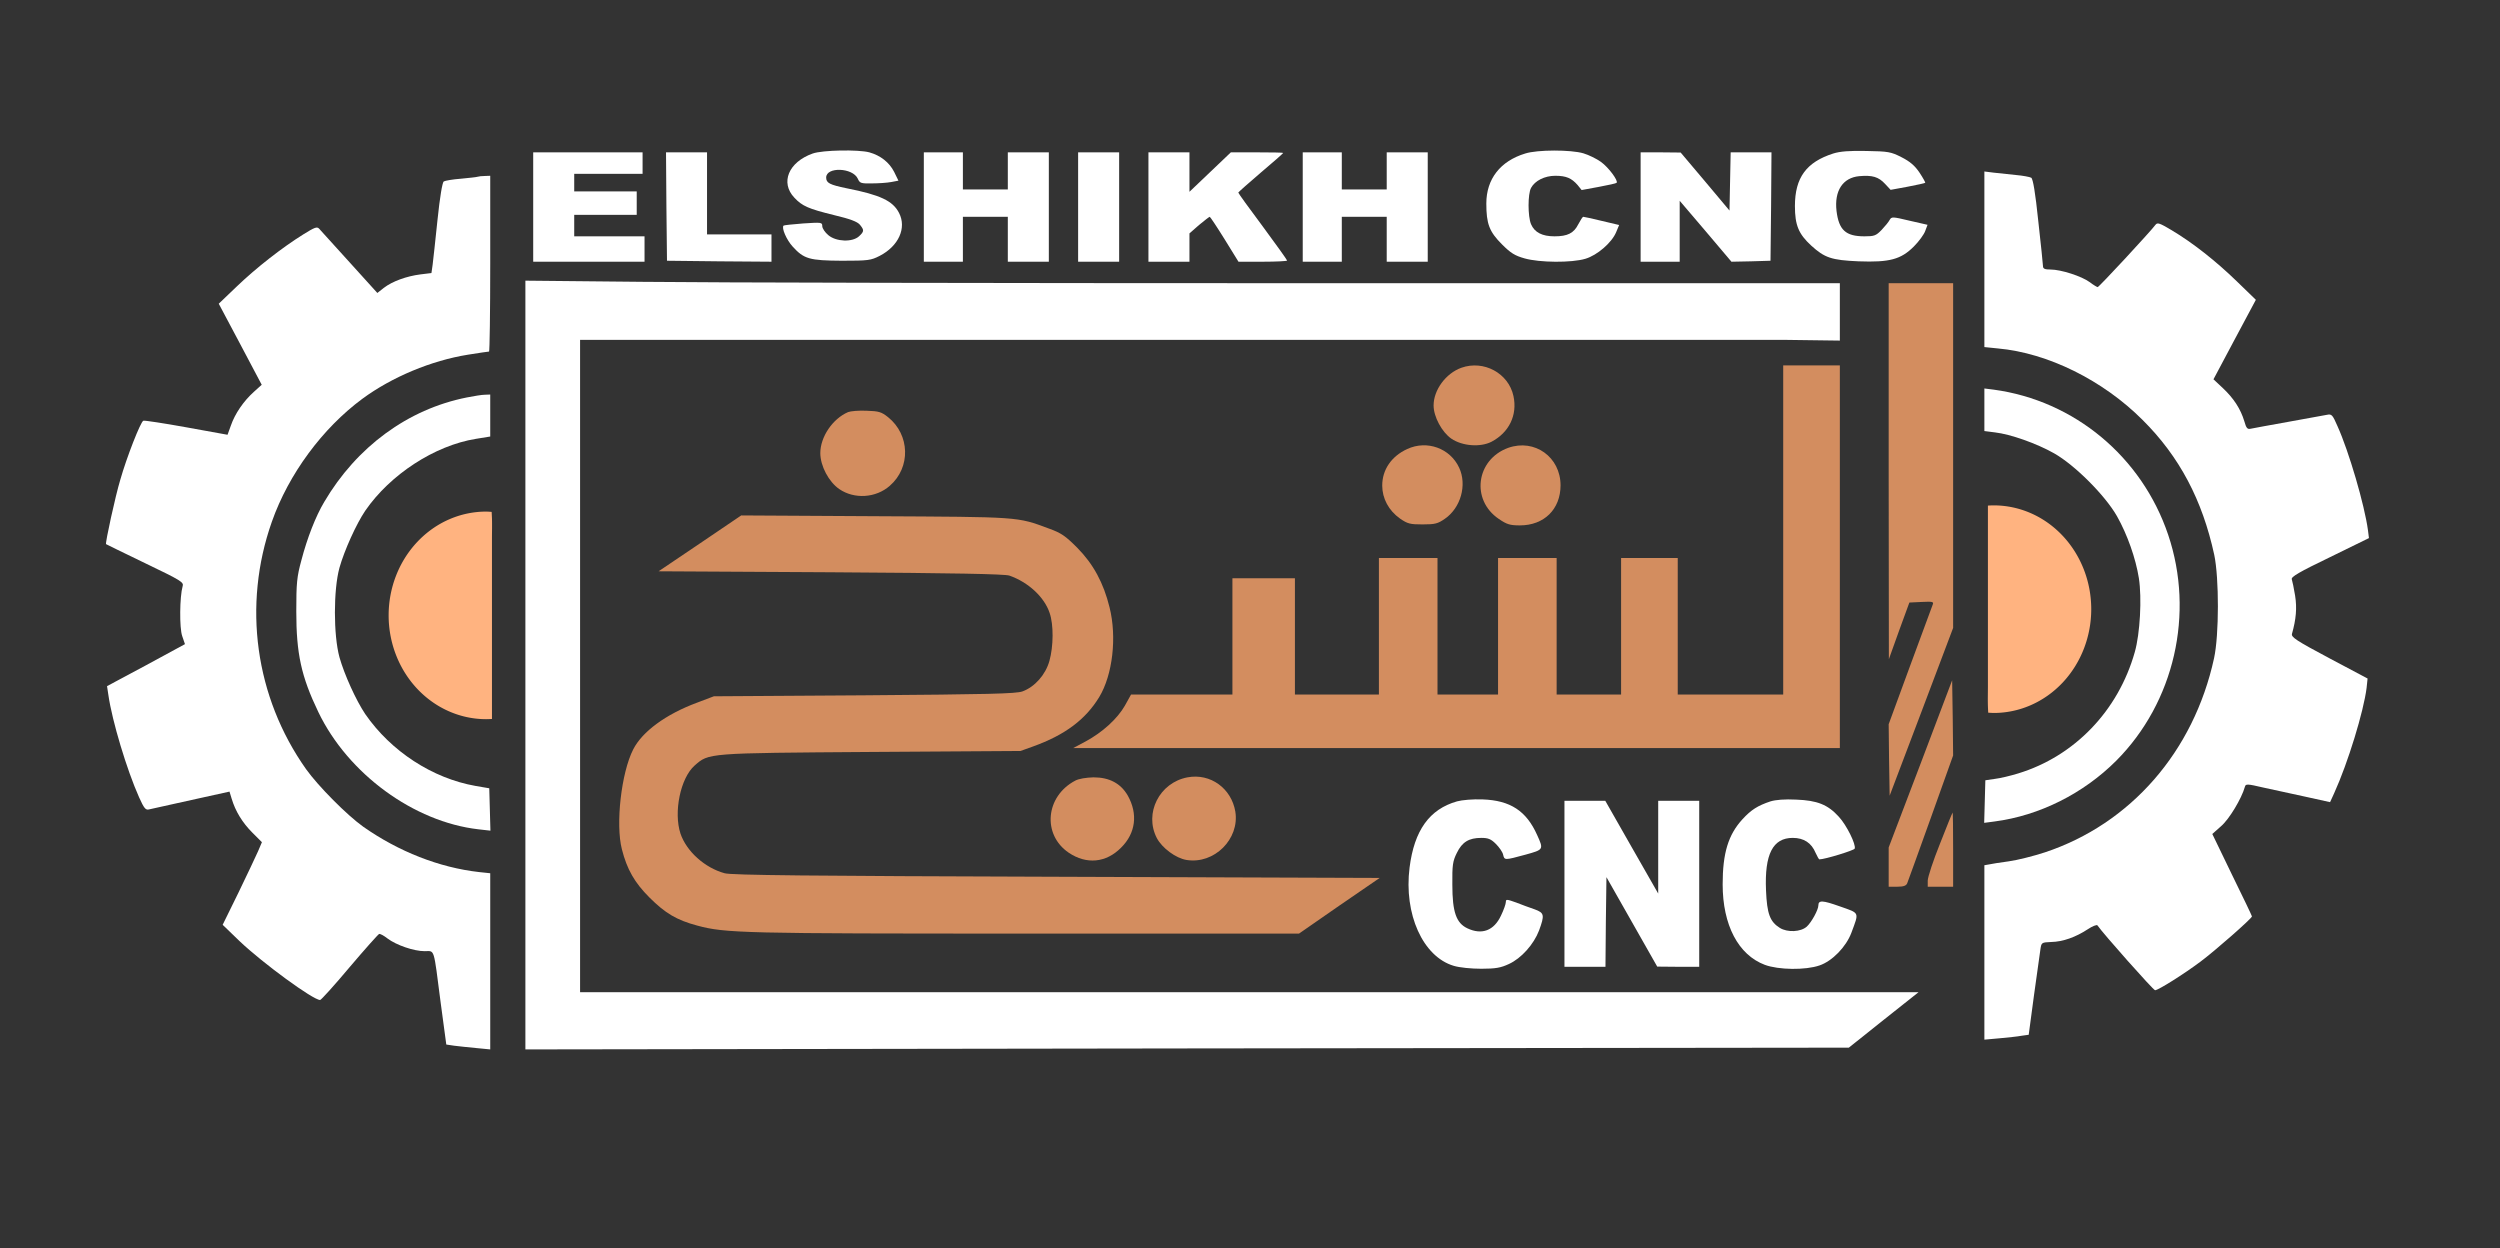 <?xml version="1.0" encoding="UTF-8" standalone="no"?>
<svg
   xmlns:dc="http://purl.org/dc/elements/1.1/"
   xmlns:cc="http://creativecommons.org/ns#"
   xmlns:rdf="http://www.w3.org/1999/02/22-rdf-syntax-ns#"
   xmlns:svg="http://www.w3.org/2000/svg"
   xmlns="http://www.w3.org/2000/svg"
   xmlns:sodipodi="http://sodipodi.sourceforge.net/DTD/sodipodi-0.dtd"
   xmlns:inkscape="http://www.inkscape.org/namespaces/inkscape"
   version="1.0"
   width="1280pt"
   height="639pt"
   viewBox="0 0 1280 639"
   preserveAspectRatio="xMidYMid meet"
   id="svg62"
   sodipodi:docname="logo_en.svg"
   inkscape:version="0.92.4 (5da689c313, 2019-01-14)">
  <rect x="0" y="0" width="1280" height="639" fill="#333333" stroke="none"/>
  <defs
     id="defs66" />
  <sodipodi:namedview
     pagecolor="#ffffff"
     bordercolor="#666666"
     borderopacity="1"
     objecttolerance="10"
     gridtolerance="10"
     guidetolerance="10"
     inkscape:pageopacity="0"
     inkscape:pageshadow="2"
     inkscape:window-width="1366"
     inkscape:window-height="705"
     id="namedview64"
     showgrid="false"
     inkscape:zoom="0.55048947"
     inkscape:cx="853.33333"
     inkscape:cy="561.10258"
     inkscape:window-x="-8"
     inkscape:window-y="-8"
     inkscape:window-maximized="1"
     inkscape:current-layer="g60" />
  <g
     transform="translate(0,639) scale(0.1,-0.1)"
     fill="#000000"
     stroke="none"
     id="g60">
    <path
       d="M4161 5604 c-124 -44 -167 -149 -94 -226 40 -43 72 -57 202 -89 84 -20 121 -34 134 -50 22 -27 22 -34 -5 -59 -34 -31 -117 -28 -157 6 -17 14 -31 35 -31 46 0 20 -4 20 -97 14 -54 -4 -99 -9 -101 -11 -12 -11 15 -73 46 -107 58 -64 86 -72 252 -73 136 0 149 2 194 25 97 50 139 143 99 220 -32 62 -96 92 -268 126 -87 18 -105 27 -105 55 0 56 136 51 162 -6 10 -23 16 -25 72 -24 34 0 78 3 99 7 l37 7 -22 45 c-25 49 -70 84 -127 100 -56 15 -239 12 -290 -6z"
       id="path4"
       style="fill:#ffffff" />
    <path
       d="M7809 5604 c-128 -39 -199 -131 -199 -256 0 -104 15 -144 80 -209 45 -45 66 -58 116 -72 77 -22 241 -23 311 -2 61 18 136 83 158 137 l15 36 -89 21 c-49 12 -91 21 -95 21 -3 0 -14 -17 -25 -38 -23 -46 -55 -62 -122 -62 -63 0 -102 20 -120 62 -17 40 -17 155 0 186 20 37 70 62 124 62 56 0 83 -12 114 -47 l21 -26 87 16 c48 9 90 18 92 21 10 10 -41 79 -80 107 -22 16 -63 36 -90 44 -64 19 -236 19 -298 -1z"
       id="path6"
       style="fill:#ffffff" />
    <path
       d="M9386 5604 c-137 -44 -196 -123 -196 -269 0 -98 19 -143 83 -202 69 -63 104 -75 243 -81 159 -6 217 10 283 76 26 26 52 62 58 79 l12 32 -92 21 c-88 21 -92 21 -102 4 -5 -10 -24 -33 -41 -51 -29 -30 -38 -33 -88 -33 -96 0 -131 32 -143 130 -12 103 32 170 116 178 67 6 99 -3 133 -40 l28 -30 87 16 c47 9 88 18 90 20 2 1 -11 25 -29 52 -24 36 -49 57 -92 79 -55 28 -68 30 -180 32 -87 2 -135 -2 -170 -13z"
       id="path8"
       style="fill:#ffffff" />
    <path
       d="M2730 5330 l0 -280 285 0 285 0 0 65 0 65 -180 0 -180 0 0 55 0 55 160 0 160 0 0 60 0 60 -160 0 -160 0 0 45 0 45 175 0 175 0 0 55 0 55 -280 0 -280 0 0 -280z"
       id="path10"
       style="fill:#ffffff" />
    <path
       d="M3412 5333 l3 -278 268 -3 267 -2 0 70 0 70 -165 0 -165 0 0 210 0 210 -105 0 -105 0 2 -277z"
       id="path12"
       style="fill:#ffffff" />
    <path
       d="M4730 5330 l0 -280 100 0 100 0 0 115 0 115 115 0 115 0 0 -115 0 -115 105 0 105 0 0 280 0 280 -105 0 -105 0 0 -95 0 -95 -115 0 -115 0 0 95 0 95 -100 0 -100 0 0 -280z"
       id="path14"
       style="fill:#ffffff" />
    <path
       d="M5520 5330 l0 -280 105 0 105 0 0 280 0 280 -105 0 -105 0 0 -280z"
       id="path16"
       style="fill:#ffffff" />
    <path
       d="M5880 5330 l0 -280 105 0 105 0 0 73 0 72 49 43 c28 23 52 42 55 42 2 0 37 -52 76 -115 l71 -115 125 0 c68 0 124 3 124 6 0 3 -56 82 -125 175 -69 92 -125 170 -125 173 0 2 52 48 115 102 63 53 115 99 115 101 0 2 -60 3 -134 3 l-134 0 -106 -101 -106 -101 0 101 0 101 -105 0 -105 0 0 -280z"
       id="path18"
       style="fill:#ffffff" />
    <path
       d="M6670 5330 l0 -280 100 0 100 0 0 115 0 115 115 0 115 0 0 -115 0 -115 105 0 105 0 0 280 0 280 -105 0 -105 0 0 -95 0 -95 -115 0 -115 0 0 95 0 95 -100 0 -100 0 0 -280z"
       id="path20"
       style="fill:#ffffff" />
    <path
       d="M8400 5330 l0 -280 100 0 100 0 0 156 0 156 133 -156 132 -156 100 2 100 3 3 278 2 277 -105 0 -104 0 -3 -149 -3 -149 -125 149 -125 148 -102 1 -103 0 0 -280z"
       id="path22"
       style="fill:#ffffff" />
    <path
       d="M10160 5062 l0 -449 69 -7 c256 -23 538 -163 741 -366 189 -188 306 -410 367 -691 25 -119 25 -410 -1 -529 -104 -478 -427 -848 -866 -994 -58 -19 -141 -40 -185 -46 -44 -6 -90 -13 -102 -16 l-23 -4 0 -447 0 -446 78 7 c42 4 93 9 113 13 l36 5 27 202 c15 110 30 217 33 236 5 34 6 35 55 37 60 1 126 25 187 65 24 16 47 25 50 20 27 -40 286 -332 295 -332 16 0 148 83 232 146 74 55 264 222 264 232 0 3 -46 99 -102 213 l-101 209 45 40 c41 35 105 141 122 202 4 15 12 15 93 -4 48 -10 145 -32 216 -47 l127 -28 21 46 c71 156 151 419 166 539 l5 48 -196 104 c-171 91 -196 108 -191 125 21 75 26 131 16 195 -6 37 -14 75 -17 84 -5 12 37 37 195 113 l200 98 -5 40 c-17 128 -98 405 -156 533 -26 60 -30 63 -55 58 -16 -3 -104 -19 -198 -36 -93 -17 -179 -32 -191 -35 -17 -4 -23 2 -33 38 -19 63 -54 117 -109 169 l-49 46 108 203 109 204 -98 95 c-105 102 -226 198 -336 263 -59 35 -70 39 -80 26 -24 -33 -289 -319 -296 -319 -3 0 -22 11 -40 25 -42 31 -148 65 -201 65 -30 0 -39 4 -39 18 0 9 -11 113 -24 230 -15 145 -27 216 -36 222 -7 4 -43 11 -79 14 -36 4 -87 9 -113 12 l-48 6 0 -450z"
       id="path24"
       style="fill:#ffffff" />
    <path
       d="M2445 5485 c-5 -2 -44 -6 -85 -10 -42 -3 -81 -10 -88 -14 -7 -4 -20 -80 -32 -197 -11 -104 -22 -208 -25 -230 l-6 -42 -57 -7 c-70 -9 -143 -35 -187 -69 l-33 -26 -143 158 c-78 86 -148 163 -155 171 -11 12 -23 7 -81 -29 -109 -68 -241 -171 -341 -267 l-92 -88 110 -207 110 -208 -41 -37 c-52 -47 -96 -111 -117 -172 l-17 -47 -210 38 c-116 21 -215 36 -221 34 -14 -5 -85 -186 -118 -302 -25 -82 -78 -325 -73 -330 1 -1 91 -45 201 -98 185 -89 198 -97 191 -118 -15 -52 -17 -213 -2 -255 l14 -41 -199 -108 -200 -107 7 -46 c19 -132 94 -382 157 -523 26 -58 34 -67 52 -62 11 2 109 24 216 48 l195 43 11 -36 c19 -64 55 -123 106 -174 l49 -49 -20 -47 c-11 -25 -56 -120 -100 -211 l-81 -165 87 -84 c119 -113 376 -301 412 -301 5 0 73 75 151 168 78 92 146 168 151 170 5 2 24 -8 43 -23 45 -34 135 -65 190 -65 53 0 45 24 82 -262 l29 -216 40 -6 c22 -3 73 -8 113 -12 l72 -7 0 451 0 451 -57 6 c-204 23 -412 105 -593 232 -83 59 -231 208 -293 295 -261 369 -326 839 -175 1267 86 244 259 478 463 629 152 112 354 196 541 226 56 9 104 16 108 16 3 0 6 203 6 450 l0 450 -27 -1 c-16 0 -32 -2 -38 -4z"
       id="path26"
       style="fill:#ffffff" />
    <path
       style="stroke-width:0.133;fill:#ffffff"
       d="M 358.666,191.6 V 454 716.4 l 451.734,-0.668 451.732,-0.533 23.734,-18.932 23.865,-18.934 H 852.934 396 V 454.666 232 H 806.666 1217.334 v 0 L 1256,232.508 V 193.334 H 887.6 c -202.667,0 -404.533,-0.4 -448.666,-0.934 z"
       transform="matrix(7.5,0,0,-7.5,0,6390)"
       id="path95"
       inkscape:connector-curvature="0"
       sodipodi:nodetypes="ccccccccccccccccscc" />
    <path
       style="fill:#d38d5f;stroke-width:0.972"
       d="m 9130.005,4519.07 v -834.73 -850.341 h -270 -270 v 349.589 349.575 h -145.005 -145.005 v -349.575 -349.589 h -165 -165 v 349.589 349.575 h -150 -150 v -349.575 -349.589 h -154.995 -154.995 v 349.589 349.575 h -150 -150 v -349.575 -349.589 h -215.01 -214.995 v 297.619 297.619 h -160.005 -159.99 v -297.619 -297.619 h -258.999 -260.01 l -31.992,-57.631 c -38,-66.138 -114.002,-136.058 -202.002,-183.299 l -62.007,-33.064 H 7458.003 9420 v 1124.335 834.73 z"
       id="path28"
       inkscape:connector-curvature="0" />
    <path
       d="M9670 3978 l1 -963 52 145 53 145 63 3 c58 3 63 1 56 -15 -4 -10 -56 -151 -116 -314 l-109 -297 2 -183 3 -183 163 430 162 429 0 883 0 882 -165 0 -165 0 0 -962z"
       id="path30"
       style="fill:#d38d5f" />
    <path
       d="M7482 4507 c-80 -29 -142 -114 -142 -193 0 -57 42 -136 91 -170 56 -38 148 -45 205 -16 90 47 134 136 113 234 -25 117 -152 186 -267 145z"
       id="path32"
       style="fill:#d38d5f" />
    <path
       d="M10160 4292 l0 -109 55 -7 c78 -9 212 -56 302 -107 106 -60 261 -215 322 -322 53 -94 96 -216 112 -317 16 -103 6 -285 -21 -379 -85 -301 -309 -533 -597 -621 -39 -12 -93 -25 -120 -28 l-48 -7 -3 -109 -3 -109 53 7 c230 30 455 143 623 311 298 299 402 754 266 1157 -135 400 -481 687 -893 743 l-48 6 0 -109z"
       id="path34"
       style="fill:#ffffff" />
    <path
       d="M2390 4355 c-302 -60 -564 -253 -730 -535 -44 -74 -87 -184 -117 -299 -23 -84 -26 -117 -26 -261 0 -216 25 -333 113 -516 152 -316 489 -562 819 -600 l62 -7 -3 109 -3 108 -70 12 c-221 39 -433 177 -565 368 -47 70 -107 202 -132 291 -31 114 -31 345 0 458 25 89 86 224 132 292 128 186 356 334 566 368 l74 12 0 107 0 108 -27 -1 c-16 0 -57 -7 -93 -14z"
       id="path36"
       style="fill:#ffffff" />
    <path
       d="M4342 4280 c-79 -34 -142 -127 -142 -210 0 -65 43 -147 97 -184 77 -53 188 -46 259 17 108 94 103 261 -9 351 -34 27 -47 31 -110 33 -40 2 -82 -2 -95 -7z"
       id="path38"
       style="fill:#d38d5f" />
    <path
       d="M7205 4091 c-81 -37 -128 -106 -128 -187 0 -66 33 -128 91 -169 39 -27 52 -30 116 -30 64 0 78 4 114 29 81 56 114 173 73 261 -46 100 -165 143 -266 96z"
       id="path40"
       style="fill:#d38d5f" />
    <path
       d="M7722 4097 c-165 -60 -192 -267 -48 -364 41 -28 57 -33 108 -33 124 0 208 83 208 205 0 145 -133 240 -268 192z"
       id="path42"
       style="fill:#d38d5f" />
    <path
       d="M3584 3608 l-212 -143 882 -5 c631 -4 890 -9 914 -17 97 -34 179 -110 206 -191 21 -60 20 -171 -1 -246 -20 -71 -75 -133 -138 -156 -33 -12 -175 -15 -810 -20 l-770 -5 -87 -33 c-159 -59 -280 -148 -326 -239 -61 -119 -91 -383 -58 -511 26 -103 65 -171 141 -247 81 -81 140 -116 245 -144 143 -39 238 -41 1681 -41 l1400 0 206 143 207 142 -1655 6 c-1266 4 -1665 8 -1699 18 -102 28 -195 112 -226 203 -36 110 0 284 72 348 74 65 59 64 904 70 l765 5 64 23 c164 59 269 138 339 253 69 114 91 307 53 459 -31 126 -83 222 -166 306 -60 60 -81 75 -145 98 -164 61 -145 59 -890 63 l-685 4 -211 -143z"
       id="path44"
       style="fill:#d38d5f" />
    <path
       d="M9833 2479 l-163 -428 0 -101 0 -100 44 0 c32 0 46 5 51 18 4 9 58 160 121 335 l114 319 -2 192 -3 193 -162 -428z"
       id="path46"
       style="fill:#d38d5f" />
    <path
       d="M6080 2410 c-144 -27 -223 -184 -157 -311 27 -51 97 -103 152 -112 142 -23 272 107 250 247 -20 120 -128 198 -245 176z"
       id="path48"
       style="fill:#d38d5f" />
    <path
       d="M5505 2393 c-152 -80 -170 -276 -33 -369 91 -61 191 -52 268 26 75 74 87 173 34 267 -36 62 -94 93 -175 93 -38 -1 -76 -7 -94 -17z"
       id="path50"
       style="fill:#d38d5f" />
    <path
       d="M7460 2287 c-141 -40 -219 -148 -243 -339 -30 -238 68 -456 226 -503 29 -9 90 -15 141 -15 74 0 100 5 141 24 64 29 128 101 155 172 29 79 27 90 -22 108 -24 8 -67 24 -95 35 -48 17 -53 18 -53 3 0 -10 -11 -41 -25 -70 -36 -77 -98 -100 -172 -65 -57 27 -77 83 -77 223 -1 101 2 121 23 163 27 56 62 77 125 77 36 0 50 -6 75 -31 17 -17 34 -41 37 -55 7 -29 7 -29 114 0 94 26 94 26 60 101 -55 123 -137 177 -279 182 -49 2 -106 -3 -131 -10z"
       id="path52"
       style="fill:#ffffff" />
    <path
       d="M9065 2287 c-66 -22 -99 -43 -144 -92 -72 -79 -101 -172 -101 -333 0 -208 80 -361 216 -412 70 -26 208 -28 280 -3 65 22 136 95 163 167 40 108 44 99 -58 135 -90 32 -111 33 -111 5 0 -22 -35 -86 -59 -108 -31 -28 -99 -31 -138 -7 -51 32 -66 72 -71 192 -8 186 35 269 137 269 57 0 96 -26 117 -77 8 -18 17 -33 19 -33 28 0 178 46 181 55 8 20 -41 120 -81 163 -56 62 -110 84 -219 88 -58 3 -105 -1 -131 -9z"
       id="path54"
       style="fill:#ffffff" />
    <path
       d="M8010 1865 l0 -425 105 0 105 0 2 230 3 229 130 -229 130 -229 108 -1 107 0 0 425 0 425 -105 0 -105 0 0 -237 0 -238 -136 238 -135 237 -105 0 -104 0 0 -425z"
       id="path56"
       style="fill:#ffffff" />
    <path
       d="M9933 2071 c-35 -87 -63 -172 -63 -190 l0 -31 65 0 65 0 0 190 c0 105 -1 190 -2 190 -2 0 -31 -72 -65 -159z"
       id="path58"
       style="fill:#d38d5f" />
  </g>
  <path
     style="fill:#ffb380;stroke-width:0.538"
     d="m 1020.776,258.754 a 49.939,53.141 0 0 0 -2.963,0.111 v 44.115 48.265 c 0,3.443 -0.111,6.888 0,10.329 0.035,1.104 0.098,2.207 0.154,3.311 a 49.939,53.141 0 0 0 2.81,0.151 49.939,53.141 0 0 0 49.939,-53.142 49.939,53.141 0 0 0 -49.939,-53.14 z"
     id="path55"
     inkscape:connector-curvature="0" />
  <path
     style="fill:#ffb380;stroke-width:0.538"
     d="m 248.921,368.217 a 49.939,53.141 0 0 0 2.963,-0.111 v -44.115 -48.265 c 0,-3.443 0.111,-6.888 0,-10.329 -0.035,-1.104 -0.098,-2.207 -0.154,-3.311 a 49.939,53.141 0 0 0 -2.81,-0.151 49.939,53.141 0 0 0 -49.939,53.142 49.939,53.141 0 0 0 49.939,53.14 z"
     id="path55-2"
     inkscape:connector-curvature="0" />
</svg>
